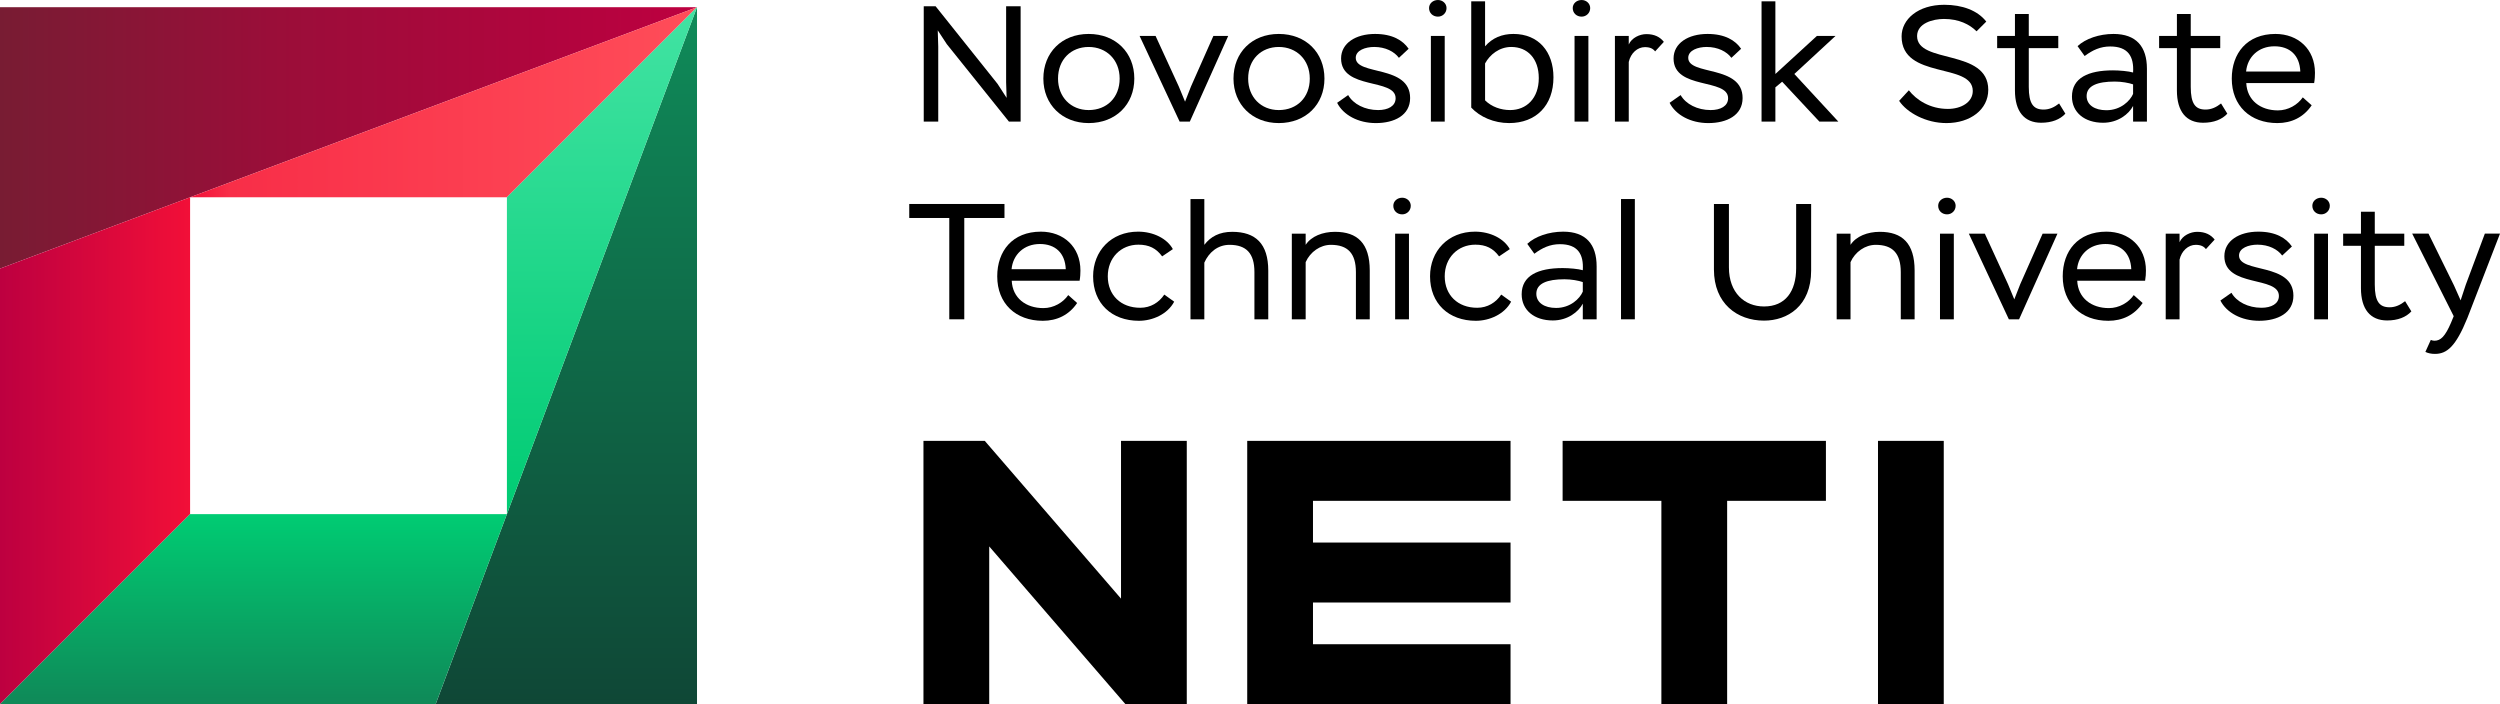 <?xml version="1.0" encoding="UTF-8"?>
<!DOCTYPE svg PUBLIC "-//W3C//DTD SVG 1.1//EN" "http://www.w3.org/Graphics/SVG/1.1/DTD/svg11.dtd">
<!-- Creator: CorelDRAW 2021 (64-Bit) -->
<svg xmlns="http://www.w3.org/2000/svg" xml:space="preserve" width="38.1mm" height="10.732mm" version="1.1" style="shape-rendering:geometricPrecision; text-rendering:geometricPrecision; image-rendering:optimizeQuality; fill-rule:evenodd; clip-rule:evenodd"
viewBox="0 0 3810 1073.18"
 xmlns:xlink="http://www.w3.org/1999/xlink"
 xmlns:xodm="http://www.corel.com/coreldraw/odm/2003">
 <defs>
  <style type="text/css">
   <![CDATA[
    .fil0 {fill:black;fill-rule:nonzero}
    .fil1 {fill:url(#id0)}
    .fil2 {fill:url(#id1)}
    .fil3 {fill:url(#id2)}
    .fil4 {fill:url(#id3)}
    .fil5 {fill:url(#id4)}
    .fil6 {fill:url(#id5)}
   ]]>
  </style>
  <linearGradient id="id0" gradientUnits="userSpaceOnUse" x1="-0" y1="210.11" x2="1062.25" y2="210.11">
   <stop offset="0" style="stop-opacity:1; stop-color:#781C33"/>
   <stop offset="0.388" style="stop-opacity:1; stop-color:#9A0E39"/>
   <stop offset="1" style="stop-opacity:1; stop-color:#BD0040"/>
  </linearGradient>
  <linearGradient id="id1" gradientUnits="userSpaceOnUse" x1="863.08" y1="1073.18" x2="863.08" y2="10.93">
   <stop offset="0" style="stop-opacity:1; stop-color:#0F4736"/>
   <stop offset="1" style="stop-opacity:1; stop-color:#0F8B59"/>
  </linearGradient>
  <linearGradient id="id2" gradientUnits="userSpaceOnUse" x1="289.72" y1="155.78" x2="1062.25" y2="155.78">
   <stop offset="0" style="stop-opacity:1; stop-color:#F20F38"/>
   <stop offset="0.078" style="stop-opacity:1; stop-color:#F82E48"/>
   <stop offset="1" style="stop-opacity:1; stop-color:#FF4D59"/>
  </linearGradient>
  <linearGradient id="id3" gradientUnits="userSpaceOnUse" x1="-0" y1="686.92" x2="289.7" y2="686.92">
   <stop offset="0" style="stop-opacity:1; stop-color:#BD0040"/>
   <stop offset="1" style="stop-opacity:1; stop-color:#F20F38"/>
  </linearGradient>
  <linearGradient id="id4" gradientUnits="userSpaceOnUse" x1="917.39" y1="783.47" x2="917.39" y2="10.93">
   <stop offset="0" style="stop-opacity:1; stop-color:#00CB73"/>
   <stop offset="1" style="stop-opacity:1; stop-color:#42E3A3"/>
  </linearGradient>
  <linearGradient id="id5" gradientUnits="userSpaceOnUse" x1="386.28" y1="1073.18" x2="386.28" y2="783.48">
   <stop offset="0" style="stop-opacity:1; stop-color:#0F8958"/>
   <stop offset="1" style="stop-opacity:1; stop-color:#00CC73"/>
  </linearGradient>
 </defs>
 <g id="Слой_x0020_1">
  <g id="_2103558770400">
   <g>
    <polygon class="fil0" points="1708.43,912.31 1500.8,671.88 1407.35,671.88 1407.35,1073.17 1507.57,1073.17 1507.57,832.74 1715.19,1073.17 1808.64,1073.17 1808.64,671.88 1708.43,671.88 "/>
    <polygon class="fil0" points="2381.42,763.26 2531.95,763.26 2531.95,1073.17 2632.17,1073.17 2632.17,763.26 2782.7,763.26 2782.7,671.88 2381.42,671.88 "/>
    <polygon class="fil0" points="2862.06,1073.17 2962.28,1073.17 2962.28,671.88 2862.06,671.88 "/>
    <polygon class="fil0" points="1900.77,1073.17 2302.06,1073.17 2302.06,981.8 2000.98,981.8 2000.98,918.21 2302.06,918.21 2302.06,826.84 2000.98,826.84 2000.98,763.26 2302.06,763.26 2302.06,671.88 1900.77,671.88 "/>
   </g>
   <polygon class="fil0" points="1537.6,185.3 1442.94,67.29 1429.13,46.2 1429.88,71.06 1429.88,185.3 1407.78,185.3 1407.78,9.54 1425.87,9.54 1520.28,127.81 1534.09,149.15 1533.33,125.29 1533.33,9.54 1555.43,9.54 1555.43,185.3 "/>
   <path class="fil0" d="M1659.14 167.73c27.86,0 47.2,-19.34 47.2,-47.96 0,-28.88 -20.34,-48.21 -47.2,-48.21 -26.87,0 -46.71,19.08 -46.71,48.21 0,27.87 19.33,47.96 46.71,47.96zm0 -116.01c41.18,0 69.55,28.37 69.55,68.05 0,39.42 -28.37,67.79 -69.55,67.79 -40.43,0 -69.06,-28.37 -69.06,-67.79 0,-39.68 28.12,-68.05 69.06,-68.05z"/>
   <polygon class="fil0" points="1813.3,185.3 1797.74,185.3 1736.72,54.73 1761.08,54.73 1796.48,131.82 1806.02,154.93 1815.06,131.82 1849.21,54.73 1871.8,54.73 "/>
   <path class="fil0" d="M1948.89 167.73c27.87,0 47.21,-19.34 47.21,-47.96 0,-28.88 -20.34,-48.21 -47.21,-48.21 -26.87,0 -46.7,19.08 -46.7,48.21 0,27.87 19.33,47.96 46.7,47.96zm0 -116.01c41.18,0 69.56,28.37 69.56,68.05 0,39.42 -28.38,67.79 -69.56,67.79 -40.43,0 -69.05,-28.37 -69.05,-67.79 0,-39.68 28.12,-68.05 69.05,-68.05z"/>
   <path class="fil0" d="M2043.81 89.13c0,-23.35 22.35,-37.41 51.73,-37.41 26.61,0 42.43,9.79 51.22,22.6l-14.82 13.81c-7.03,-9.54 -20.59,-16.58 -37.66,-16.58 -13.31,0 -28.12,5.03 -28.12,16.58 0,27.37 82.86,10.29 82.86,61.27 0,26.36 -24.11,38.17 -52.24,38.17 -26.85,0 -49.71,-12.32 -58.99,-30.9l16.81 -11.79c7.79,13.81 25.62,22.85 45.71,22.85 15.06,0 26.61,-6.03 26.61,-18.08 0,-30.89 -83.11,-12.31 -83.11,-60.52z"/>
   <path class="fil0" d="M2180.66 54.73l21.09 0 0 130.57 -21.09 0 0 -130.57zm10.79 -54.73c7.03,0 13.06,5.27 13.06,12.3 0,7.54 -6.03,13.05 -13.06,13.05 -7.78,0 -13.56,-5.51 -13.56,-13.05 0,-7.03 6.03,-12.3 13.56,-12.3z"/>
   <path class="fil0" d="M2263.26 96.67l0 56.24c10.05,10.04 24.36,14.82 38.16,14.82 24.86,0 43.69,-17.83 43.69,-48.71 0,-29.89 -17.31,-47.46 -41.93,-47.46 -18.07,0 -32.64,11.55 -39.92,25.11zm-21.09 -94.66l21.09 0 0 68.54c11.05,-12.8 25.86,-18.83 43.19,-18.83 38.42,0 61.02,27.37 61.02,66.04 0,43.19 -26.62,69.8 -67.55,69.8 -23.1,0 -44.44,-9.29 -57.75,-23.6l0 -161.95z"/>
   <path class="fil0" d="M2399.61 54.73l21.09 0 0 130.57 -21.09 0 0 -130.57zm10.8 -54.73c7.02,0 13.05,5.27 13.05,12.3 0,7.54 -6.03,13.05 -13.05,13.05 -7.79,0 -13.56,-5.51 -13.56,-13.05 0,-7.03 6.02,-12.3 13.56,-12.3z"/>
   <path class="fil0" d="M2461.13 54.73l21.09 0 0 13.06c4.52,-10.29 16.82,-15.82 26.87,-15.82 12.55,0 20.84,4.52 26.61,11.8l-13.3 14.57c-3.02,-4.03 -7.54,-6.53 -15.57,-6.53 -11.3,0 -21.6,9.04 -24.61,22.6l0 90.89 -21.09 0 0 -130.57z"/>
   <path class="fil0" d="M2550.51 89.13c0,-23.35 22.36,-37.41 51.73,-37.41 26.62,0 42.44,9.79 51.22,22.6l-14.81 13.81c-7.03,-9.54 -20.59,-16.58 -37.66,-16.58 -13.31,0 -28.12,5.03 -28.12,16.58 0,27.37 82.85,10.29 82.85,61.27 0,26.36 -24.1,38.17 -52.23,38.17 -26.86,0 -49.71,-12.32 -59,-30.9l16.82 -11.79c7.79,13.81 25.62,22.85 45.7,22.85 15.06,0 26.62,-6.03 26.62,-18.08 0,-30.89 -83.12,-12.31 -83.12,-60.52z"/>
   <polygon class="fil0" points="2684.6,2.01 2705.68,2.01 2705.68,112.74 2768.97,54.73 2797.34,54.73 2734.57,112.74 2801.61,185.3 2772.73,185.3 2715.98,124.53 2705.68,133.08 2705.68,185.3 2684.6,185.3 "/>
   <path class="fil0" d="M2898.03 55.49c0,-26.12 25.11,-48.21 65.03,-48.21 27.37,0 50.73,8.54 64.03,25.61l-14.82 14.81c-10.54,-10.54 -26.86,-18.83 -49.71,-18.83 -16.82,0 -40.93,6.53 -40.93,26.11 0,42.94 108.47,18.84 108.47,81.86 0,30.13 -27.37,50.72 -63.78,50.72 -31.13,0 -60.01,-15.81 -72.06,-33.89l14.82 -16.08c11.3,14.57 32.14,28.38 59.5,28.38 20.09,0 37.92,-10.05 37.92,-27.37 0,-43.7 -108.47,-17.07 -108.47,-83.11z"/>
   <path class="fil0" d="M3043.66 54.73l27.12 0 0 -33.39 21.08 0 0 33.39 44.95 0 0 18.59 -44.95 0 0 59c0,25.87 7.04,34.65 22.6,34.65 9.05,0 16.58,-3.76 23.61,-9.29l9.54 15.57c-8.03,8.79 -20.59,13.81 -36.91,13.81 -25.61,0 -39.92,-17.08 -39.92,-49.21l0 -64.53 -27.12 0 0 -18.59z"/>
   <path class="fil0" d="M3250.82 143.12l0 -14.56c-6.53,-2.27 -17.33,-4.27 -27.88,-4.27 -26.36,0 -42.93,6.27 -42.93,22.09 0,13.57 12.31,21.6 30.13,21.6 21.84,0 36.16,-14.31 40.68,-24.86zm-84.62 -72.82c12.06,-11.3 32.89,-18.58 54.74,-18.58 34.65,0 50.97,19.34 50.97,52.98l0 80.6 -21.09 0 0 -23.85c-6.53,12.55 -23.1,25.61 -45.71,25.61 -28.37,0 -47.45,-15.82 -47.45,-39.92 0,-28.38 24.86,-39.93 62.53,-39.93 9.79,0 24.1,1.26 30.63,3.27 1.5,-24.36 -7.54,-39.67 -34.9,-39.67 -14.82,0 -26.88,5.52 -38.93,14.56l-10.79 -15.07z"/>
   <path class="fil0" d="M3290.48 54.73l27.13 0 0 -33.39 21.08 0 0 33.39 44.95 0 0 18.59 -44.95 0 0 59c0,25.87 7.03,34.65 22.6,34.65 9.04,0 16.58,-3.76 23.6,-9.29l9.55 15.57c-8.04,8.79 -20.59,13.81 -36.91,13.81 -25.61,0 -39.92,-17.08 -39.92,-49.21l0 -64.53 -27.13 0 0 -18.59z"/>
   <path class="fil0" d="M3423.06 108.97l82.62 0c-1.01,-24.85 -16.07,-38.42 -39.42,-38.42 -24.36,0 -41.18,16.32 -43.2,38.42zm99.94 51.47c-12.3,18.34 -30.88,27.13 -52.22,27.13 -41.44,0 -69.56,-26.37 -69.56,-67.81 0,-38.41 23.1,-68.04 66.54,-68.04 34.4,0 60.26,23.1 60.26,59.25 0,4.28 -0.25,9.8 -1.25,15.58l-103.45 0c1.25,26.36 21.59,41.68 48.21,41.68 15.82,0 30.13,-8.54 37.91,-19.84l13.56 12.05z"/>
   <polygon class="fil0" points="1385.69,310.85 1530.82,310.85 1530.82,332.2 1469.56,332.2 1469.56,486.61 1446.71,486.61 1446.71,332.2 1385.69,332.2 "/>
   <path class="fil0" d="M1541.62 410.28l82.62 0c-1.02,-24.85 -16.08,-38.42 -39.43,-38.42 -24.35,0 -41.18,16.33 -43.19,38.42zm99.94 51.48c-12.3,18.33 -30.88,27.12 -52.23,27.12 -41.43,0 -69.55,-26.37 -69.55,-67.8 0,-38.42 23.1,-68.05 66.54,-68.05 34.4,0 60.26,23.11 60.26,59.26 0,4.27 -0.25,9.8 -1.25,15.57l-103.45 0c1.25,26.37 21.59,41.68 48.21,41.68 15.81,0 30.13,-8.53 37.91,-19.83l13.56 12.05z"/>
   <path class="fil0" d="M1789.45 459.75c-10.04,19.08 -32.89,29.13 -53.73,29.13 -41.43,0 -69.81,-26.37 -69.81,-67.8 0,-38.42 27.38,-68.05 68.55,-68.05 23.35,0 44.2,10.56 52.98,26.62l-16.32 11.05c-9.04,-12.3 -20.08,-17.83 -36.16,-17.83 -26.86,0 -46.7,20.09 -46.7,48.21 0,28.63 19.84,47.96 49.47,47.96 15.82,0 28.62,-8.04 36.66,-20.09l15.06 10.8z"/>
   <path class="fil0" d="M1814.31 303.32l21.09 0 0 69.8c9.54,-12.55 23.1,-19.83 42.43,-19.83 35.67,0 55,18.07 55,59.25l0 74.08 -21.09 0 0 -72.06c0,-28.38 -12.31,-41.44 -37.92,-41.44 -18.33,0 -31.63,11.8 -38.42,27.13l0 86.37 -21.09 0 0 -183.3z"/>
   <path class="fil0" d="M1968.74 356.05l21.09 0 0 17.07c8.53,-13.06 25.86,-19.83 44.7,-19.83 34.14,0 52.97,17.57 52.97,59l0 74.33 -21.09 0 0 -71.82c0,-28.88 -12.55,-41.68 -38.16,-41.68 -16.07,0 -31.39,10.55 -38.42,26.36l0 87.14 -21.09 0 0 -130.57z"/>
   <path class="fil0" d="M2126.17 356.05l21.09 0 0 130.57 -21.09 0 0 -130.57zm10.8 -54.74c7.03,0 13.05,5.27 13.05,12.3 0,7.54 -6.02,13.06 -13.05,13.06 -7.79,0 -13.56,-5.52 -13.56,-13.06 0,-7.03 6.03,-12.3 13.56,-12.3z"/>
   <path class="fil0" d="M2302.94 459.75c-10.04,19.08 -32.9,29.13 -53.73,29.13 -41.43,0 -69.81,-26.37 -69.81,-67.8 0,-38.42 27.37,-68.05 68.55,-68.05 23.35,0 44.2,10.56 52.98,26.62l-16.32 11.05c-9.04,-12.3 -20.09,-17.83 -36.16,-17.83 -26.86,0 -46.7,20.09 -46.7,48.21 0,28.63 19.84,47.96 49.46,47.96 15.82,0 28.63,-8.04 36.66,-20.09l15.07 10.8z"/>
   <path class="fil0" d="M2412.18 444.43l0 -14.56c-6.54,-2.26 -17.33,-4.27 -27.88,-4.27 -26.37,0 -42.94,6.28 -42.94,22.1 0,13.56 12.31,21.59 30.13,21.59 21.85,0 36.17,-14.31 40.69,-24.86zm-84.63 -72.81c12.06,-11.3 32.9,-18.58 54.74,-18.58 34.65,0 50.98,19.33 50.98,52.98l0 80.6 -21.09 0 0 -23.86c-6.54,12.56 -23.11,25.61 -45.71,25.61 -28.37,0 -47.45,-15.82 -47.45,-39.92 0,-28.38 24.86,-39.92 62.52,-39.92 9.79,0 24.1,1.25 30.64,3.26 1.5,-24.35 -7.54,-39.67 -34.91,-39.67 -14.82,0 -26.87,5.52 -38.92,14.57l-10.8 -15.07z"/>
   <polygon class="fil0" points="2470.42,303.32 2491.51,303.32 2491.51,486.62 2470.42,486.62 "/>
   <path class="fil0" d="M2760.18 412.29c0,54.24 -36.16,76.33 -71.81,76.33 -40.93,0 -76.33,-26.11 -76.33,-77.83l0 -99.94 22.85 0 0 96.67c0,38.67 23.85,59.52 53.48,59.52 32.64,0 48.96,-23.1 48.96,-58.26l0 -97.93 22.85 0 0 101.44z"/>
   <path class="fil0" d="M2799.1 356.05l21.09 0 0 17.07c8.54,-13.06 25.86,-19.83 44.7,-19.83 34.15,0 52.98,17.57 52.98,59l0 74.33 -21.09 0 0 -71.82c0,-28.88 -12.56,-41.68 -38.17,-41.68 -16.07,0 -31.39,10.55 -38.42,26.36l0 87.14 -21.09 0 0 -130.57z"/>
   <path class="fil0" d="M2956.55 356.05l21.08 0 0 130.57 -21.08 0 0 -130.57zm10.78 -54.74c7.03,0 13.07,5.27 13.07,12.3 0,7.54 -6.04,13.06 -13.07,13.06 -7.78,0 -13.55,-5.52 -13.55,-13.06 0,-7.03 6.02,-12.3 13.55,-12.3z"/>
   <polygon class="fil0" points="3077.07,486.62 3061.5,486.62 3000.48,356.05 3024.84,356.05 3060.24,433.14 3069.78,456.24 3078.82,433.14 3112.97,356.05 3135.57,356.05 "/>
   <path class="fil0" d="M3165.45 410.28l82.61 0c-1.01,-24.85 -16.07,-38.42 -39.42,-38.42 -24.36,0 -41.18,16.33 -43.19,38.42zm99.93 51.48c-12.3,18.33 -30.88,27.12 -52.22,27.12 -41.44,0 -69.56,-26.37 -69.56,-67.8 0,-38.42 23.1,-68.05 66.54,-68.05 34.4,0 60.27,23.11 60.27,59.26 0,4.27 -0.26,9.8 -1.26,15.57l-103.45 0c1.26,26.37 21.59,41.68 48.21,41.68 15.82,0 30.14,-8.53 37.91,-19.83l13.56 12.05z"/>
   <path class="fil0" d="M3300.54 356.05l21.09 0 0 13.06c4.52,-10.3 16.82,-15.82 26.87,-15.82 12.55,0 20.84,4.52 26.62,11.8l-13.31 14.56c-3.02,-4.02 -7.54,-6.53 -15.57,-6.53 -11.3,0 -21.59,9.05 -24.61,22.6l0 90.9 -21.09 0 0 -130.57z"/>
   <path class="fil0" d="M3389.93 390.45c0,-23.35 22.35,-37.42 51.73,-37.42 26.61,0 42.43,9.79 51.22,22.6l-14.82 13.82c-7.03,-9.55 -20.59,-16.58 -37.66,-16.58 -13.31,0 -28.12,5.02 -28.12,16.58 0,27.36 82.86,10.29 82.86,61.26 0,26.36 -24.11,38.17 -52.23,38.17 -26.86,0 -49.71,-12.31 -59,-30.89l16.82 -11.8c7.78,13.81 25.61,22.85 45.7,22.85 15.06,0 26.61,-6.03 26.61,-18.07 0,-30.9 -83.11,-12.32 -83.11,-60.52z"/>
   <path class="fil0" d="M3526.78 356.05l21.09 0 0 130.57 -21.09 0 0 -130.57zm10.79 -54.74c7.03,0 13.06,5.27 13.06,12.3 0,7.54 -6.03,13.06 -13.06,13.06 -7.79,0 -13.56,-5.52 -13.56,-13.06 0,-7.03 6.03,-12.3 13.56,-12.3z"/>
   <path class="fil0" d="M3570.96 356.05l27.13 0 0 -33.4 21.08 0 0 33.4 44.95 0 0 18.58 -44.95 0 0 59.01c0,25.86 7.04,34.65 22.6,34.65 9.05,0 16.58,-3.77 23.61,-9.29l9.54 15.56c-8.04,8.79 -20.59,13.81 -36.91,13.81 -25.61,0 -39.92,-17.07 -39.92,-49.21l0 -64.53 -27.13 0 0 -18.58z"/>
   <path class="fil0" d="M3704.55 518c1.75,0.76 3.52,1.26 5.52,1.26 9.55,0 16.32,-6.53 25.36,-27.62l4.02 -9.79 -63.28 -125.8 24.86 0 38.92 79.09 10.05 22.6 7.78 -23.61 29.13 -78.08 23.09 0 -49.71 128.56c-17.83,43.94 -31.39,54.74 -49.47,54.74 -5.52,0 -10.29,-1.01 -14.56,-3.02l8.29 -18.33z"/>
   <g>
    <polygon class="fil1" points="1062.24,10.94 -0,10.94 -0,409.29 "/>
    <polygon class="fil2" points="663.9,1073.18 1062.24,1073.18 1062.24,10.94 "/>
    <polygon class="fil3" points="289.7,300.64 772.54,300.64 1062.24,10.94 "/>
    <polygon class="fil4" points="-0,409.29 -0,1073.18 289.7,783.48 289.7,300.64 "/>
    <polygon class="fil5" points="772.54,300.64 772.54,783.47 1062.24,10.94 "/>
    <polygon class="fil6" points="772.54,783.48 289.7,783.48 -0,1073.18 663.9,1073.18 "/>
   </g>
  </g>
 </g>
</svg>
